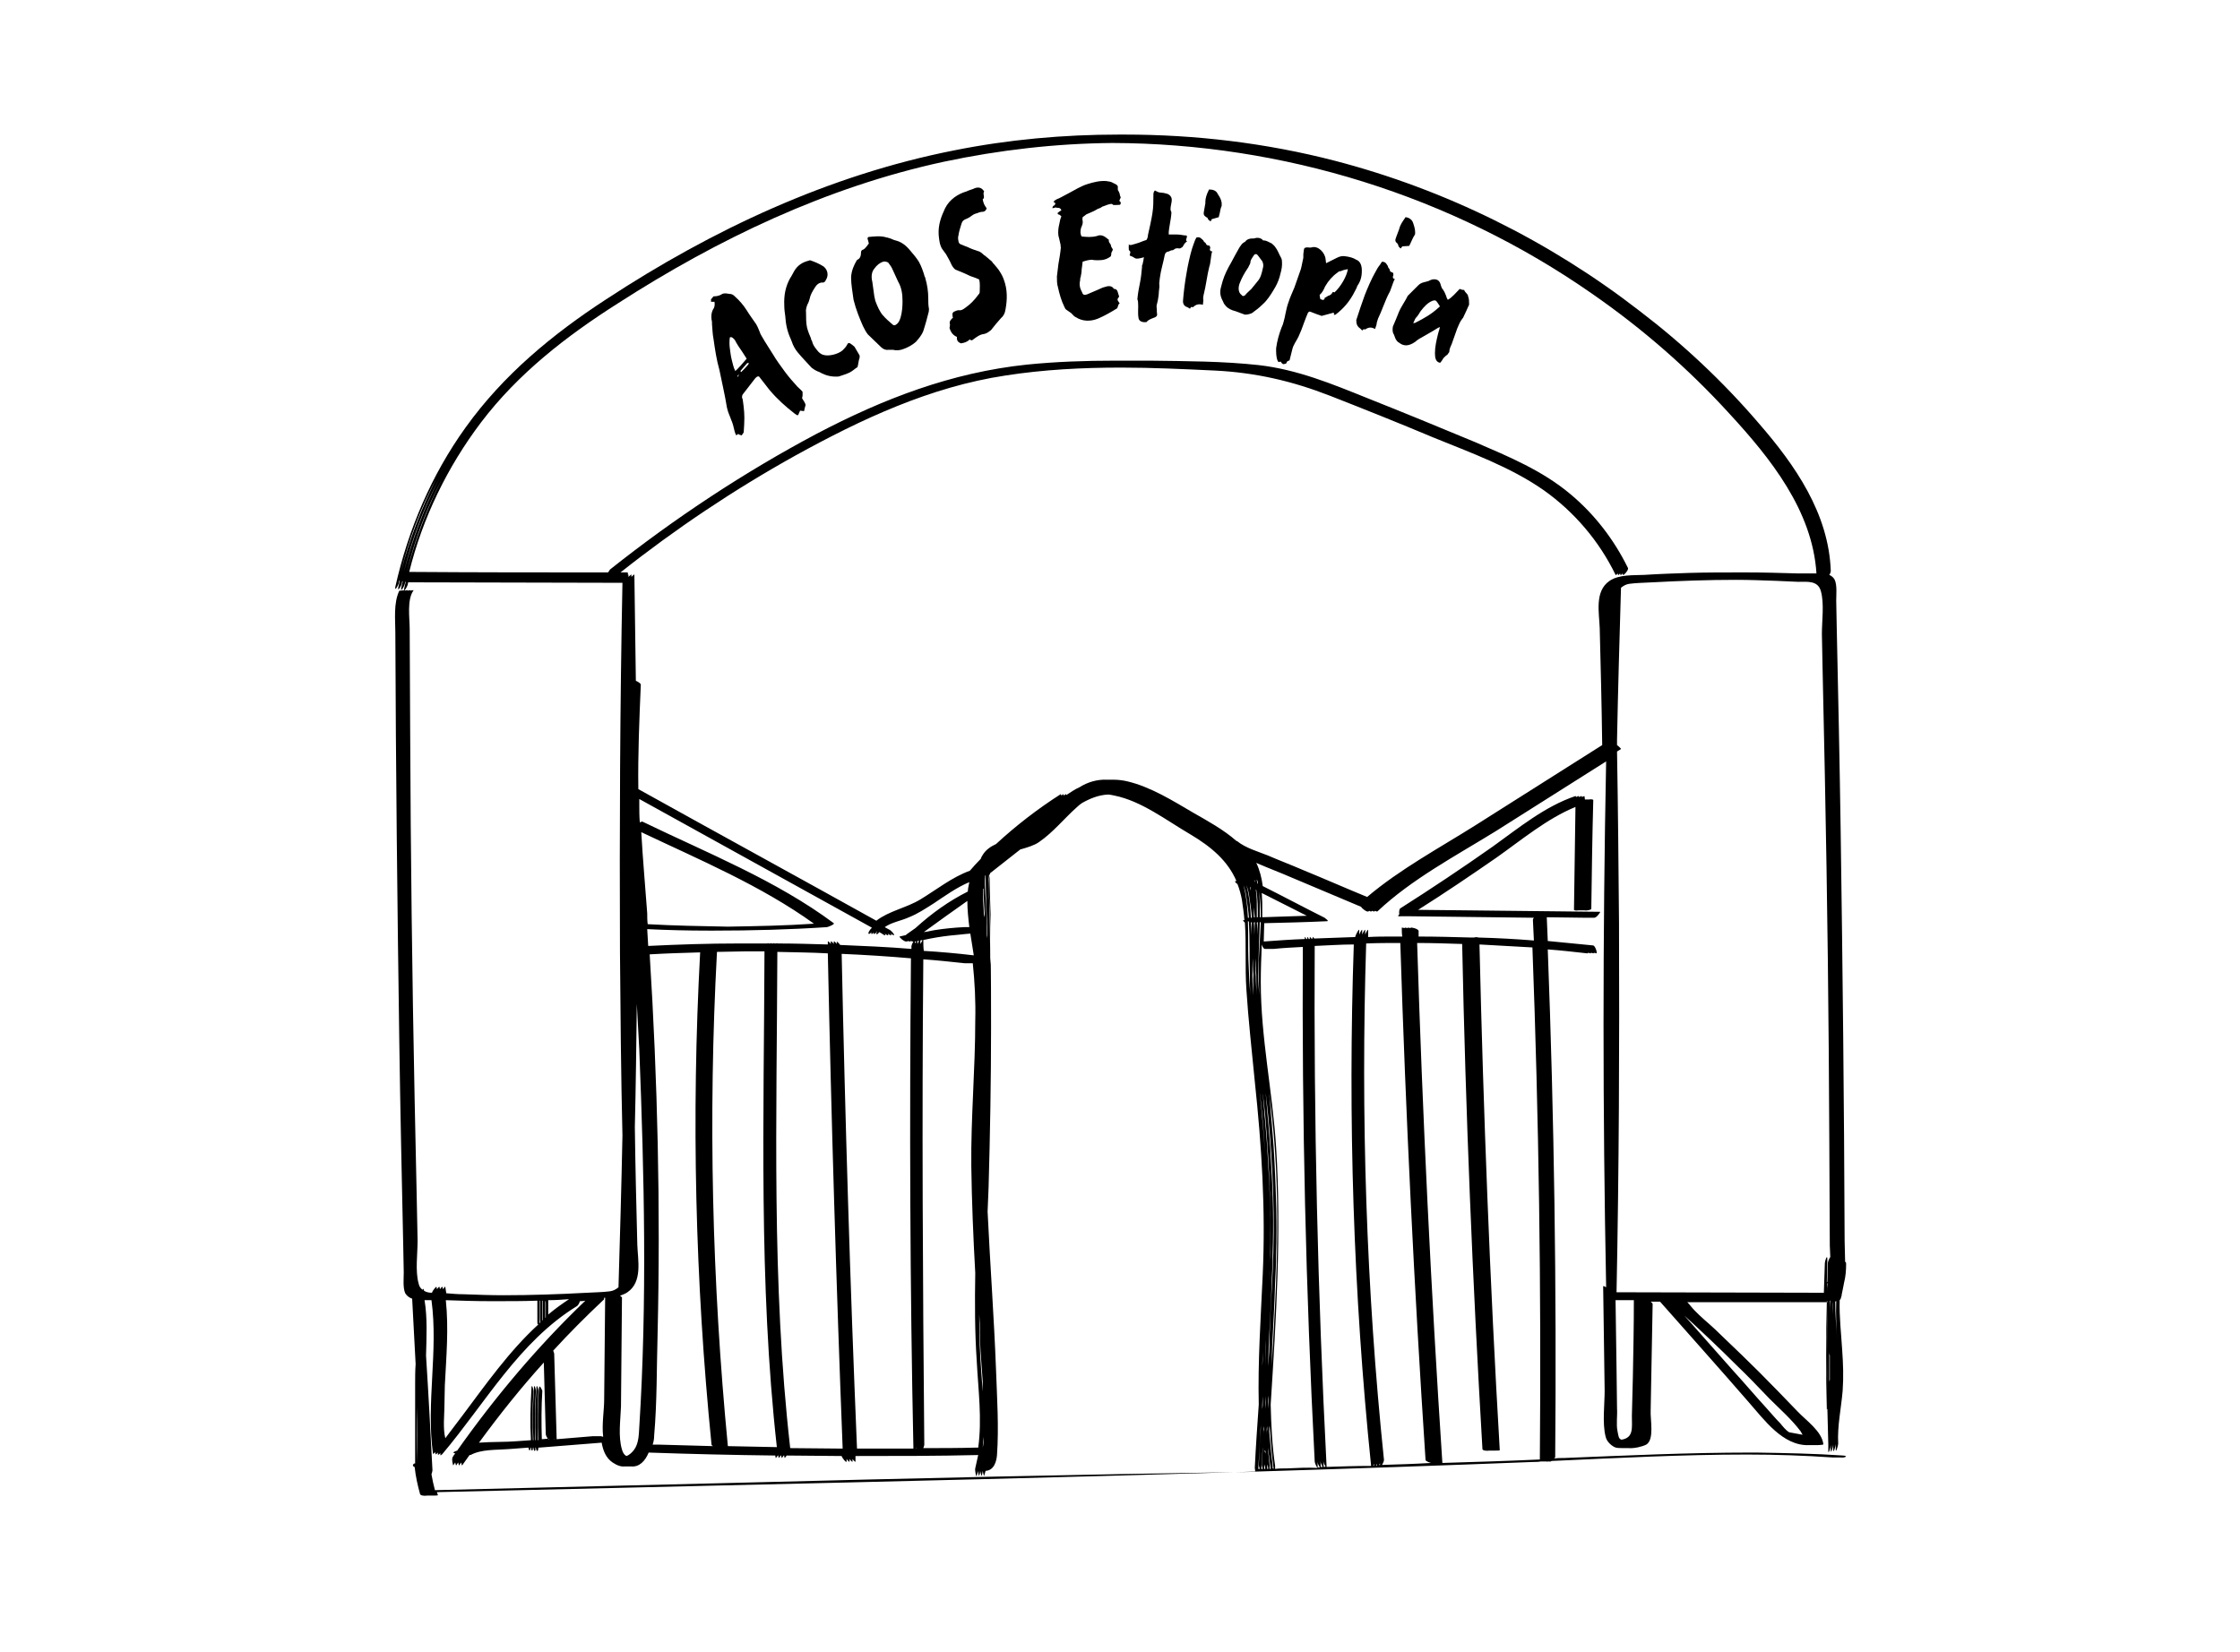 <svg xmlns="http://www.w3.org/2000/svg" xmlns:xlink="http://www.w3.org/1999/xlink" id="Livello_1" x="0px" y="0px" viewBox="0 0 452.7 334" style="enable-background:new 0 0 452.7 334;" xml:space="preserve"><g>	<path d="M372.5,294.2c-5.8-0.4-11.7-0.5-17.5-0.6c-0.2,0-0.4,0-0.6,0c-0.2,0-0.4,0-0.6,0c-12.6,0-25.2,0.6-37.7,1.1  c-0.7,0-1.3,0-2,0.1c0.1-0.1,0.2-0.2,0.2-0.3c0.3-34.2-0.2-68.4-1.5-102.6c2.7,0.2,5.3,0.5,8,0.8c0,0,0.1,0,0.1-0.1  c0.2,0,0.3,0,0.5,0.1c0,0,0.1,0,0.1-0.1c0.2,0,0.3,0,0.5,0.1c0,0,0.1,0,0.1-0.1c0.2,0,0.3,0,0.5,0.1c0.3,0-0.2-1.5-0.6-1.6  c-3.1-0.3-6.2-0.6-9.2-0.9c-0.1-1.6-0.1-3.2-0.2-4.8c2.6,0,5.2,0.1,7.8,0.1c0,0,0,0,0,0c0.2,0,0.4,0,0.6,0c0,0,0,0,0,0  c0.2,0,0.4,0,0.6,0c0,0,0,0,0,0c0.2,0,0.4,0,0.6,0c0.5,0,1.3-1.2,1.2-1.2c-12.3-0.1-24.5-0.3-36.8-0.4c5.4-3.4,10.7-7,15.9-10.6  c5.1-3.6,10.1-7.8,15.9-10.2c-0.1,6.9-0.2,13.9-0.3,20.8c0,0.1,0.5,0.2,0.9,0.1c0.2,0,0.4,0,0.6,0c0.2,0,0.4,0,0.6,0  c0.5,0.1,1.4-0.1,1.4-0.3c0.1-7.3,0.2-14.7,0.4-22c0-0.1-0.5-0.2-0.9-0.1c-0.2,0-0.4,0-0.6,0c-0.1,0-0.1,0-0.2,0  c0-0.4-0.1-0.7-0.1-0.7c-0.2,0.1-0.3,0.1-0.5,0.2c0-0.1,0-0.2-0.1-0.2c-0.2,0.1-0.3,0.1-0.5,0.2c0-0.1,0-0.2-0.1-0.2  c-0.2,0.1-0.3,0.1-0.5,0.2c0-0.1,0-0.2-0.1-0.2c-6.2,2.1-11.4,6.4-16.7,10.2c-6.1,4.3-12.4,8.5-18.7,12.5c-0.2,0.1-0.3,0.8-0.2,1.2  c-0.2,0.2-0.3,0.4-0.2,0.4c0.1,0,0.2,0,0.3,0c0,0,0,0.1,0.1,0c0,0,0,0,0.1,0c0.2,0,0.3,0,0.5,0c0,0,0,0,0.1,0c0,0,0,0,0.1,0  c0.2,0,0.3,0,0.5,0c0,0,0,0,0.1,0c0,0,0,0,0,0c0.2,0,0.3,0,0.5,0c0,0,0,0,0.1,0c0,0,0,0,0,0c8.3,0.1,16.6,0.2,25,0.3  c-0.1,0.1-0.2,0.3-0.2,0.4c0.1,1.4,0.1,2.8,0.2,4.2c-3.7-0.3-7.4-0.5-11.2-0.6c-0.3-0.1-0.6-0.1-0.9,0c-0.2,0-0.3,0-0.5,0  c-3.6-0.1-7.1-0.2-10.7-0.2c0-0.4,0-0.7,0-1.1c0-0.5-1.6-0.8-1.6-0.7c0,0,0,0,0,0.1c-0.3-0.1-0.6-0.1-0.6-0.1c0,0,0,0,0,0.1  c-0.3-0.1-0.6-0.1-0.6-0.1c0,0,0,0,0,0.1c-0.3-0.1-0.6-0.1-0.6-0.1c0,0.6,0,1.2,0.1,1.8c-0.3,0-0.6,0-0.9,0c-0.2,0-0.4,0-0.6,0  c-0.2,0-0.4,0-0.6,0c-1.6,0-3.2,0-4.8,0.1c0-0.5,0-0.9,0-1.4c0-0.3-0.4,0.4-0.6,0.9c0-0.3,0-0.6,0-0.9c0-0.3-0.4,0.4-0.6,0.9  c0-0.3,0-0.6,0-0.9c0-0.3-0.4,0.4-0.6,0.9c0-0.3,0-0.6,0-0.9c0-0.4-0.7,0.9-0.8,1.3c0,0,0,0.1,0,0.1c-2.8,0.1-5.5,0.2-8.3,0.3  c-0.2-0.3-0.3-0.5-0.3-0.1c0,0,0,0.1,0,0.1c-0.1,0-0.2,0-0.3,0c-0.2-0.3-0.3-0.5-0.3-0.1c0,0.1,0,0.1,0,0.2c-0.1,0-0.2,0-0.2,0  c-0.2-0.4-0.3-0.6-0.3-0.2c0,0.1,0,0.1,0,0.2c-0.1,0-0.2,0-0.2,0c-0.2-0.4-0.3-0.6-0.3-0.2c0,0.1,0,0.1,0,0.2  c-2.8,0.1-5.5,0.3-8.3,0.5c0-1.2,0.1-2.5,0.1-3.7c4.2-0.1,8.5-0.2,12.7-0.4c0.5,0-0.4-0.6-0.5-0.7c-4.2-2.1-8.3-4.3-12.5-6.4  c-0.2-1.6-0.6-3.2-1.3-4.7c0,0,0.1,0,0.2,0.1c2.3,1,4.7,1.9,7,2.9l14,5.9c0,0.2,1.2,1.2,1.5,0.9c0,0,0,0,0.1-0.1  c0.2,0.1,0.4,0.2,0.5,0.1c0,0,0,0,0.1-0.1c0.2,0.1,0.4,0.2,0.5,0.1c0,0,0,0,0.1-0.1c0.2,0.1,0.4,0.2,0.5,0.1  c6.9-6.5,15.8-11.2,23.9-16.2c7.4-4.7,14.9-9.4,22.3-14.1c-0.7,35.4-0.7,70.7,0,106.1c0,0,0,0,0,0c0,0.1,0,0.1,0,0.2  c-0.3-0.2-0.6-0.3-0.6-0.2c0.1,7,0.2,14.1,0.3,21.1c0,2.8-0.5,6.6,0.2,9.3c0.2,0.9,1,1.7,1.8,2.1c0.4,0.2,1,0.2,1.6,0.2  c0.2,0,0.4,0,0.6,0c0.2,0,0.4,0,0.6,0c1.2,0.1,2.8-0.3,3.6-0.7c1.7-1,0.8-5.1,0.9-6.9c0.1-7.2,0.3-14.4,0.4-21.5  c0-0.2-0.2-0.3-0.4-0.5c0.6,0,1.3,0,1.9,0c6,6.8,12,13.5,17.9,20.3c3.1,3.5,6.9,8.9,12.2,8.7c0.2,0,0.4,0,0.6,0c0.2,0,0.4,0,0.6,0  c0.5,0,1,0,1.6-0.1c0.1,0,0.1-0.1,0.1-0.1c-0.3-2.6-3.5-4.8-5.2-6.6c-2.6-2.7-5.2-5.4-7.8-8c-2.3-2.3-4.6-4.5-6.9-6.7  c-1.3-1.3-2.7-2.6-4.1-3.8c-0.7-0.6-1.4-1.3-2-1.9c-0.5-0.5-1-1.2-1.5-1.7l28.3,0c-0.2,9.6-0.1,19.2,0.2,28.8c0,0.4,0,0.8,0,1.3  c0,0.8,0.5-0.8,0.5-1.2c0-0.5,0-1,0-1.5c0,0.4,0,0.9,0,1.3c0,0.4,0,0.8,0,1.3c0,0.8,0.5-0.8,0.5-1.2c0-0.5,0-1,0-1.5  c0,0.4,0,0.9,0,1.3c0,0.4,0,0.8,0,1.3c0,0.8,0.5-0.8,0.5-1.2c0-0.5,0-1,0-1.5c0,0.4,0,0.9,0,1.3c0,0.4,0,0.8,0,1.3  c0,0.8,0.5-0.8,0.5-1.2c-0.2-3.6,0.6-7.1,0.9-10.7c0.2-2.8,0.1-5.5-0.1-8.3c-0.2-3.3-0.6-6.6-0.5-10c0.1-0.1,0.3-0.4,0.3-0.7  c0.1-0.1,0.1-0.2,0.1-0.4c0.2-0.8,0.3-1.6,0.5-2.5c0.3-1.2,0.4-2.4,0.4-3.7c0-0.4-0.1-0.5-0.2-0.4c0-1.5-0.1-3-0.1-4.3  c-0.1-27.6-0.4-55.2-0.8-82.8c-0.2-13.8-0.5-27.6-0.8-41.4c0-1.7-0.1-3.5-0.1-5.2c0-1.2,0.2-3.1-0.3-4.2c-0.2-0.4-0.6-0.8-1.1-1  c0.2-0.3,0.3-0.6,0.3-0.8c-0.4-11.6-7.2-21.4-14.6-29.9c-7.2-8.4-15.3-16-24.1-22.7c-18.2-14.1-39.2-24.5-61.5-30.3  c-13.9-3.6-28.2-5.3-42.5-5.3c-0.2,0-0.4,0-0.6,0c-0.2,0-0.4,0-0.6,0c-11.2,0-22.3,1-33.3,3.2c-25.3,5-48.8,16-70.3,30.1  c-10.9,7.1-20.8,15.3-28.4,25.9c-6.9,9.6-11.6,20.6-14.2,32.2c-0.2,1.1,0.6-0.3,0.7-0.7c0-0.2,0.1-0.4,0.1-0.6c0,0,0,0.1,0.1,0.1  c-0.1,0.4-0.2,0.8-0.3,1.3c-0.2,1.1,0.6-0.3,0.7-0.7c0-0.2,0.1-0.4,0.1-0.5l0.1,0c-0.1,0.4-0.2,0.8-0.3,1.3  c-0.2,1.1,0.6-0.3,0.7-0.7c0-0.2,0.1-0.4,0.1-0.5l0.1,0c-0.1,0.4-0.2,0.8-0.3,1.3c-0.2,1.1,0.6-0.3,0.7-0.7c0-0.2,0.1-0.4,0.1-0.5  l42.6,0.1c0,0,0,0,0,0l0.6,0c0,0,0,0,0,0l0.1,0c-0.5,24.9-0.6,49.8-0.5,74.7c0.1,12.3,0.2,24.7,0.5,37c-0.2,10.2-0.5,20.5-0.8,30.7  c-0.5,0.4-1,0.7-1.7,0.8c-1.5,0.2-3.1,0.2-4.7,0.3c-5.6,0.3-11.2,0.5-16.8,0.5c-2.7,0-5.4-0.1-8.1-0.2c-1.2,0-2.3-0.1-3.5-0.2  c-0.1-0.4-0.1-0.8-0.2-1.3c0-0.1-0.3,0.2-0.5,0.5c0-0.2,0-0.3-0.1-0.5c0-0.1-0.3,0.2-0.5,0.5c0-0.2,0-0.3-0.1-0.5  c0-0.1-0.3,0.2-0.5,0.5c0-0.2,0-0.3-0.1-0.5c0-0.1-0.7,0.6-0.9,1.2c-0.6,0-1.1-0.1-1.6-0.4c0-0.1,0-0.2-0.1-0.3  c0-0.2-0.1-0.1-0.2,0.1c-0.4-0.3-0.7-0.7-0.8-1.3c-0.7-2.5-0.2-6-0.2-8.6c-0.1-3.3-0.1-6.6-0.2-9.9c-0.1-6.2-0.3-12.4-0.4-18.7  c-0.5-24.7-0.8-49.4-0.9-74.1c0-7-0.1-14-0.1-21c0-2.2-0.6-5.9,0.8-7.8c-0.2,0-0.4,0-0.6,0.1c0,0,0,0,0-0.1c-0.2,0-0.4,0-0.6,0.1  c0,0,0,0,0-0.1c-0.2,0-0.4,0-0.6,0.1c0,0,0,0,0-0.1c-0.4,0-0.7,0.1-1.1,0.1c-1.2,2.5-0.8,5.9-0.8,8.4c0.1,27.6,0.4,55.2,0.8,82.8  c0.2,13.8,0.5,27.6,0.8,41.4c0,1.7,0.1,3.5,0.1,5.2c0,1.2-0.2,3.1,0.3,4.2c0.3,0.5,0.8,0.9,1.4,1.1c0.2,4.4,0.5,8.8,0.7,13.2  c-0.1,1.4-0.1,2.8-0.1,4.2c0,5.3,0,10.6,0,15.9c-0.1,0-0.2,0-0.3,0.1c-0.2,0.2-0.2,0.4,0,0.5c0,0.1,0.1,0.1,0.2,0.1  c0.2,1.9,0.6,3.7,1.1,5.5c0.1,0.3,0.9,0.4,1.4,0.3c0.2,0,0.4,0,0.6,0c0.2,0,0.4,0,0.6,0c0.5,0,1,0,1-0.1c-0.1-0.2-0.1-0.4-0.2-0.6  c0,0,0,0,0.1,0c73.8-1.8,147.7-3.2,221.5-6.1c0.5,0,1,0,1.5-0.1c0,0,0.1,0,0.1,0c0.2,0,0.3,0,0.5,0c0,0,0.1,0,0.2,0  c0.1,0,0.2,0,0.4,0c0,0,0,0,0,0c0,0.1,0.1,0,0.3,0c0.1,0,0.2,0,0.3,0c0,0,0,0,0,0c0,0.1,0.2,0,0.4-0.1c13.2-0.6,26.3-1.3,39.5-1.3  c5.8,0,11.6,0.2,17.4,0.6c0.1,0,0.2,0,0.3,0c0.1,0,0.2,0,0.2,0c0.1,0,0.2,0,0.3,0c0.1,0,0.2,0,0.2,0c0.1,0,0.2,0,0.4,0  c0.1,0,0.2,0,0.2,0C372.7,294.7,373.7,294.3,372.5,294.2z M350.9,275.9c2.3,2.2,4.5,4.5,6.7,6.8c2.1,2.1,4.5,4.2,6.3,6.6  c0.1,0.2,0.3,0.5,0.4,0.7l-2.7-0.5c-0.7-0.4-1.3-1.2-1.8-1.8c-1-1-1.9-2.1-2.9-3.2c-2.2-2.4-4.3-4.9-6.5-7.3l-10-11.3  C344,269.2,347.5,272.5,350.9,275.9z M370.9,263c0,0.1,0.1,0.1,0.1,0h0.1c-0.1,2.7,0,5.3,0.2,8C371.1,268.3,370.9,265.6,370.9,263  L370.9,263z M370.4,263C370.4,263,370.4,263,370.4,263c0,0.9,0,1.8,0,2.7C370.4,264.7,370.3,263.9,370.4,263L370.4,263z   M84.3,295.7C84.3,295.7,84.3,295.7,84.3,295.7c0-3.9,0-7.8,0-11.6c0,0,0,0.1,0,0.1C84.4,288,84.4,291.8,84.3,295.7z M84.9,295.7  C84.9,295.7,84.9,295.7,84.9,295.7c0-0.4,0-0.9,0-1.3c0,0,0,0.1,0,0.1C84.9,294.9,84.9,295.3,84.9,295.7z M264.1,185.1  c-3,0.1-6,0.2-9,0.3c0-1,0-2,0-3c0-0.6-0.1-1.3-0.1-1.9L264.1,185.1z M254.5,180.2c0.2,1.7,0.3,3.4,0.3,5.2c-0.1,0-0.1,0-0.2,0  c0-1,0-2,0-3c0-0.7-0.1-1.5-0.1-2.2L254.5,180.2z M254.6,186.4c0.1,0,0.1,0,0.2,0c-0.1,2.6-0.3,5.2-0.4,7.7c0,2.4,0,4.7,0.1,7.1  c-0.1-1.3-0.2-2.5-0.2-3.8C254.3,193.7,254.5,190.1,254.6,186.4z M254.1,178c0.1,0.2,0.1,0.4,0.1,0.6c0,0,0,0-0.1,0  c0-0.3-0.1-0.5-0.1-0.8C254.1,177.9,254.1,177.9,254.1,178z M253.9,179.9c0.3,1.8,0.3,3.7,0.3,5.5c-0.1,0-0.1,0-0.2,0  c0-1,0-2,0-3.1c0-0.8-0.1-1.7-0.2-2.5L253.9,179.9z M254.2,186.4c0,0.9-0.1,1.7-0.1,2.6c0-0.9,0-1.7-0.1-2.5  C254.1,186.4,254.1,186.4,254.2,186.4z M253.8,193.7c0,1.1,0,2.2,0.1,3.3c0,1.4,0,2.8,0.1,4.2c-0.1-1.3-0.2-2.5-0.2-3.8  C253.7,196.2,253.7,194.9,253.8,193.7z M253.6,178.3C253.6,178.3,253.6,178.3,253.6,178.3c-0.1-0.2-0.1-0.3-0.1-0.5  c0,0.1,0,0.1,0.1,0.2C253.6,178.1,253.6,178.2,253.6,178.3z M253.6,186.4c0,0.9-0.1,1.7-0.1,2.6c0-0.9,0-1.7-0.1-2.5  C253.5,186.4,253.5,186.4,253.6,186.4z M253.4,185.4c0-0.7,0-1.3,0-2c0.1,0.7,0.1,1.3,0.2,2C253.5,185.4,253.4,185.4,253.4,185.4z   M330,278.3c-0.1,2.6-0.1,5.3-0.2,7.9c0,2.4,0.4,4.4-2.1,4.8c-0.6-0.2-0.6-0.7-0.8-1.7c-0.3-1.4,0-3.2-0.1-4.6l-0.1-8  c-0.1-4.6-0.1-9.2-0.2-13.9c1.2,0,2.5,0,3.7,0C330.2,268,330.1,273.2,330,278.3z M369.2,285c-0.2-7.3-0.2-14.7,0-22h0  c0,0,0,0,0.1,0c-0.1,7.3-0.1,14.5,0,21.8C369.2,284.8,369.2,284.9,369.2,285z M369.3,261.2C369.3,261.2,369.2,261.2,369.3,261.2  c0-0.6,0-1.2,0-1.8c0,0,0,0,0.1,0C369.3,260.1,369.3,260.6,369.3,261.2z M369.7,279.5c0-2.1,0-4.2,0-6.3c0,0.3,0,0.5,0.1,0.8  c0,1.6,0,3.2,0,4.9C369.7,279.1,369.7,279.3,369.7,279.5z M369.8,265.6c0-0.9,0-1.8,0-2.7h0c0,0,0,0,0.1,0  C369.8,263.9,369.8,264.7,369.8,265.6z M369,116.1C369,116.1,369,116.2,369,116.1C369,116.2,369,116.2,369,116.1  C369,116.2,369,116.1,369,116.1z M368,119.5c0.7,2.5,0.2,6,0.2,8.6c0.1,3.3,0.1,6.6,0.2,9.9c0.1,6.2,0.3,12.4,0.4,18.7  c0.5,24.7,0.8,49.4,0.9,74.1c0,7,0.1,14,0.1,21c0,0.7,0.1,1.5,0.1,2.3c-0.1,0-0.5,0.9-0.5,1.2c0,1.2-0.1,2.5-0.1,3.7  c0,0.1,0,0.1-0.1,0.2c0-1.6,0.1-3.1,0.1-4.7c0-1.1-0.5,0.4-0.5,0.8c-0.1,2-0.1,4-0.2,6c-13.7,0-27.5-0.1-41.2-0.1c0,0,0,0,0,0  c-0.2,0-0.4,0-0.6,0c0,0,0,0,0,0c0,0,0,0-0.1,0c0.5-24.9,0.6-49.8,0.5-74.7c-0.1-11.5-0.2-23.1-0.4-34.6c0.3-0.2,0.5-0.3,0.8-0.5  c0.1,0-0.4-0.5-0.8-0.8c0-0.4,0-0.7,0-1.1c0.2-10.2,0.5-20.5,0.8-30.7c0.5-0.4,1-0.7,1.7-0.8c1.5-0.2,3.1-0.2,4.7-0.3  c5.6-0.3,11.2-0.5,16.8-0.5c2.7,0,5.4,0.1,8.1,0.2c1.5,0.1,3,0.1,4.5,0.2C365.3,117.6,367.4,117.3,368,119.5z M81,115.7  C81,115.7,81,115.7,81,115.7c1.6-6.6,4-13,7.2-19C85.2,102.7,82.7,109.1,81,115.7z M81.6,115.7C81.6,115.7,81.6,115.7,81.6,115.7  c1.6-6.6,4-13,7.2-19C85.7,102.7,83.3,109.1,81.6,115.7z M82.2,115.7C82.2,115.7,82.2,115.7,82.2,115.7c1.6-6.6,4-13,7.2-19  C86.3,102.7,83.9,109.1,82.2,115.7z M123.3,115.1c-0.1,0.1-0.2,0.3-0.4,0.6c-13.4,0-26.8,0-40.2-0.1c2.7-10.9,7.7-21.2,14.5-30.2  c7.5-9.9,17.3-17.5,27.7-24.1c20.2-13,42.2-23.5,65.8-28.6c11.3-2.4,22.7-3.7,34.1-3.8c34.4,0.1,68.5,10.6,97,30.5  c10.1,7,19.4,15.1,27.7,24.2c8.3,9,16.8,19.6,17.6,32.3c-0.4,0-0.8,0-1.2,0c-0.2,0-0.4,0-0.6,0c-0.2,0-0.4,0-0.6,0  c-0.5,0-1,0-1.5,0c-3.4-0.1-6.9-0.2-10.3-0.2c-0.2,0-0.4,0-0.6,0c-0.2,0-0.4,0-0.6,0c-3.4,0-6.9,0-10.3,0.1c-3,0.1-6,0.2-9.1,0.4  c-2.2,0.1-5.1-0.1-7,1.2c-3.1,2.1-2.1,6.5-2,9.6c0.2,7.9,0.4,15.7,0.5,23.6c-8.5,5.4-17.1,10.8-25.6,16.2  c-7.3,4.6-15.3,8.9-21.9,14.5c-4.4-1.8-8.7-3.7-13.1-5.5c-2.3-1-4.7-1.9-7-2.9c-2-0.8-4.5-1.5-6.2-2.9c0,0-0.1,0-0.1,0  c-2.6-2.3-5.9-4.1-8.7-5.7c-4.1-2.4-8.7-5.3-13.5-6.4c-0.9-0.2-1.8-0.3-2.7-0.3c-0.2,0-0.4,0-0.6,0c-0.2,0-0.4,0-0.6,0  c-2.1-0.1-4,0.5-5.6,1.5c-0.9,0.4-1.8,1-2.7,1.6c0-0.1-0.1-0.2-0.1-0.2c-0.1,0.1-0.3,0.2-0.4,0.3c-0.1-0.2-0.1-0.3-0.1-0.3  c-0.1,0.1-0.3,0.2-0.4,0.3c-0.1-0.2-0.1-0.3-0.1-0.3c-4.7,3-9.1,6.4-13.1,10.1c-1.1,0.5-2.1,1.2-2.7,2.2c-0.2,0.3-0.3,0.5-0.4,0.8  c-0.8,0.8-1.5,1.6-2.2,2.4c-3.6,1.3-6.7,3.8-10,5.8c-2.8,1.7-6.3,2.3-8.9,4.3c-16-8.9-32.1-17.7-48.1-26.6  c-0.1-7,0.2-14.1,0.5-21.1c0-0.3-0.6-0.6-1-0.8c-0.1-7.2-0.2-14.4-0.3-21.5c0,0-0.3,0.2-0.6,0.5c0-0.2,0-0.4,0-0.5  c0,0-0.3,0.2-0.6,0.5c0-0.2,0-0.4,0-0.5c0,0,0,0-0.1,0.1c0,0,0,0,0,0c0-0.3,0-0.5-0.1-0.5c-0.5,0-0.9,0-1.4,0  c11.1-8.8,22.9-16.7,35.3-23.6c13.4-7.4,27.3-13.9,42.5-16.2c7.7-1.2,15.5-1.6,23.4-1.6c6.3,0,12.6,0.3,18.9,0.6  c8.2,0.4,15.6,2.1,23.3,5.1c6.9,2.7,13.9,5.5,20.8,8.4c7.6,3.1,15.7,6,22.4,10.7c6.2,4.4,11.2,10.3,14.5,17.1c0,0.1,0.2,0,0.4-0.3  c0,0.1,0.1,0.2,0.1,0.3c0,0.1,0.2,0,0.4-0.3c0,0.1,0.1,0.2,0.1,0.3c0,0.1,0.2,0,0.4-0.3c0,0.1,0.1,0.2,0.1,0.3c0.1,0.2,1.2-1,1-1.4  c-2.8-5.7-6.7-10.8-11.6-14.9c-5.7-4.8-12.5-7.6-19.2-10.5c-7.2-3-14.5-6-21.8-8.9c-7.2-2.9-14.2-5.8-22-6.7  c-7.3-0.8-14.7-0.8-22-0.9c-2,0-4,0-5.9,0c-0.2,0-0.4,0-0.6,0c-0.2,0-0.4,0-0.6,0c-5.9,0-11.9,0.2-17.8,0.8  c-15.2,1.6-29,6.9-42.5,14C150.5,95.4,136.4,104.7,123.3,115.1z M253.2,179.5L253.2,179.5c0.1,0.2,0.1,0.3,0.1,0.5  C253.3,179.9,253.3,179.7,253.2,179.5z M253.3,201.2c-0.1-1.3-0.2-2.5-0.2-3.8c0-1.2,0-2.4,0.1-3.7c0,1.1,0,2.2,0.1,3.3  C253.2,198.4,253.3,199.8,253.3,201.2z M252.4,186.3c0.2,3.5,0.1,7.1,0.2,10.7c0,1.4,0,2.8,0.1,4.2c-0.2-2.4-0.3-4.8-0.4-7.2  c-0.1-2.6,0-5.2-0.1-7.8C252.3,186.2,252.4,186.3,252.4,186.3z M252.2,185.5c-0.1-2.1-0.3-4.2-0.8-6.2c0-0.1-0.1-0.3-0.1-0.4  c0.3,0.8,0.5,1.6,0.6,2.5c0.2,1.4,0.4,2.7,0.5,4.1L252.2,185.5z M252,179.3c0-0.1-0.1-0.3-0.1-0.4l0,0c0.3,0.8,0.5,1.6,0.6,2.5  c0.2,1.4,0.4,2.7,0.5,4.1l-0.2,0C252.7,183.4,252.5,181.3,252,179.3z M252.6,179.2L252.6,179.2c0,0.1,0.1,0.1,0.1,0.2  c0,0.2,0.1,0.4,0.1,0.6C252.7,179.8,252.6,179.5,252.6,179.2C252.6,179.2,252.6,179.2,252.6,179.2z M252.9,177.8c0,0,0,0.1,0,0.1  c0,0,0,0,0,0C252.9,177.9,252.9,177.9,252.9,177.8z M253,186.4c0,0.9-0.1,1.7-0.1,2.6c0-0.9,0-1.7-0.1-2.5  C252.9,186.4,252.9,186.4,253,186.4z M200.2,195c0-0.4-0.1-0.9-0.1-1.3c0-0.7,0-1.4,0-2.1c0-2.5-0.1-5-0.1-7.5c0-2-0.4-4.9-0.1-7.3  c0,0,0.1,0,0.1,0c0,2.7,0.1,5.4,0.2,8C200.1,188.2,200.2,191.6,200.2,195z M199.5,189.7c0-0.3-0.1-0.5-0.1-0.8c0-1.6,0-3.2-0.1-4.9  c0-1.9-0.4-4.7-0.2-7l0.1-0.1c0,2.6,0.1,5.2,0.2,7.8C199.5,186.5,199.5,188.1,199.5,189.7z M186.6,193.9c2.8,0.2,5.6,0.5,8.4,0.8  c0,0,0.1,0,0.1,0c0.1,0,0.3,0,0.4,0c0.1,0,0.1,0,0.1,0c0.1,0,0.3,0,0.4,0c0,0,0.1,0,0.1,0c0.1,0,0.3,0,0.4,0c0,0,0.1,0,0.1,0  c0.4,3.8,0.6,7.7,0.5,11.6c0,9.8-0.9,19.6-0.8,29.4c0.1,7.2,0.4,14.4,0.8,21.6c-0.1,5.9-0.1,11.9,0.3,17.8  c0.3,5.8,1.1,11.7,0.3,17.5c-0.2,0-0.3,0-0.5,0c0,0,0,0,0,0c-3.5,0.1-7.1,0.1-10.6,0.1c0.1-0.3,0.2-0.5,0.2-0.7  C186.5,259.3,186.3,226.6,186.6,193.9z M186,190.8c0-0.2,0-0.5,0-0.7c0.1,0,0.3-0.1,0.4-0.1C186.4,190.2,186.2,190.5,186,190.8z   M186.3,292.7C186.3,292.7,186.3,292.7,186.3,292.7c0,0,0-0.1,0-0.1C186.3,292.6,186.3,292.7,186.3,292.7z M185.4,190.8  c0-0.2,0-0.4,0-0.6c0.1,0,0.2,0,0.3-0.1C185.7,190.3,185.5,190.6,185.4,190.8z M185.7,292.7C185.7,292.7,185.7,292.7,185.7,292.7  c0,0,0-0.1,0-0.1C185.7,292.6,185.7,292.7,185.7,292.7z M185,187.6c-0.6,0.4-1.1,0.8-1.7,1.2c-0.1,0-0.1,0.1-0.2,0.2  c-0.4,0.1-0.9,0.2-1.3,0.3c-0.2,0,0.9,1.1,1.4,1c0.1,0,0.2,0,0.3-0.1c0.1,0,0.2,0.1,0.3,0.1c0.1,0,0.2,0,0.3-0.1  c0.1,0,0.2,0.1,0.3,0.1c0.1,0,0.1,0,0.2,0c-0.2,0.3-0.4,0.8-0.4,1c0,0.2,0,0.4,0,0.5c-4.8-0.4-9.6-0.6-14.4-0.8  c-0.3-0.4-0.7-0.8-0.7-0.6c0,0.1,0,0.3,0,0.4c-0.3-0.4-0.6-0.7-0.6-0.4c0,0.1,0,0.3,0,0.4c-0.3-0.4-0.6-0.7-0.6-0.4  c0,0.1,0,0.3,0,0.4c-0.3-0.4-0.6-0.7-0.6-0.4c0,0.2,0,0.3,0,0.5c-3.4-0.1-6.8-0.2-10.2-0.2v0c0-0.1-0.1-0.1-0.2,0  c-0.1,0-0.3,0-0.4,0c0-0.1-0.1-0.1-0.2,0c-0.1,0-0.3,0-0.4,0c0-0.1-0.1-0.1-0.2,0c-0.1,0-0.3,0-0.4,0c0-0.1-0.1-0.1-0.2,0  c-1.6,0-3.1,0-4.7,0c-0.2,0-0.4,0-0.6,0c-0.2,0-0.4,0-0.6,0c-6.1,0-12.1,0.2-18.2,0.5c-0.1-1.1-0.1-2.3-0.2-3.4  c4.1,0.2,8.2,0.3,12.3,0.3c0.2,0,0.4,0,0.6,0c0.2,0,0.4,0,0.6,0c7.6,0,15.2-0.2,22.8-0.7c0.2,0,1.7-0.6,1.4-0.8  c-11.7-8.7-25.6-14.2-38.6-20.5c-0.1-0.1-0.3,0-0.5,0.1c0,0-0.1,0-0.1,0c-0.1-1.2-0.1-2.4-0.1-3.5c0-0.4,0-0.8,0-1.2  c15.7,8.7,31.3,17.3,47,26c-0.1,0.2-0.3,0.3-0.4,0.5c-0.6,0.8-0.2,1.1,0.4,0.3c0-0.1,0.1-0.1,0.1-0.2c-0.5,0.7-0.1,1,0.4,0.2  c0-0.1,0.1-0.1,0.1-0.2c-0.5,0.7-0.1,1,0.4,0.2c0,0,0.1-0.1,0.1-0.1c0,0,0,0,0,0c-0.4,0.7-0.1,0.9,0.4,0.2c0.3,0.2,0.6,0.3,0.8,0.5  c0.5,0.3,0.5,0.1,0.3-0.2c0.1,0.1,0.2,0.1,0.3,0.2c0.5,0.3,0.5,0.1,0.3-0.2c0.1,0.1,0.2,0.1,0.3,0.2c0.5,0.3,0.5,0.1,0.3-0.2  c0.1,0.1,0.2,0.1,0.3,0.2c1,0.5-0.1-0.7-0.4-0.9l-1.1-0.6c1.4-1,3.4-1.3,4.9-2c1.8-0.7,3.4-1.8,5-2.8c2.4-1.6,4.6-3.2,7.2-4.3  c-0.1,0.6-0.3,1.3-0.3,1.9C191.8,182.1,188.3,184.6,185,187.6z M185.2,292.6c0,0,0,0.1,0,0.1c0,0,0,0-0.1,0  C185.1,292.7,185.1,292.6,185.2,292.6z M184.9,190.8c0-0.2,0-0.3,0-0.5c0,0,0.1,0,0.1,0c0.1,0,0.1,0,0.2,0  C185,190.5,184.9,190.6,184.9,190.8z M131.3,192.9c3.4-0.2,6.8-0.3,10.2-0.4c-1.8,33.2-1,66.5,2.3,99.5c0,0.1,0.1,0.2,0.3,0.3  c-3.6-0.1-7.2-0.2-10.8-0.3c0,0-0.1,0-0.1,0c-0.2,0-0.3,0-0.5,0c0,0-0.1,0-0.1,0c-0.2,0-0.3,0-0.5,0c0,0-0.1,0-0.1,0c0,0,0,0-0.1,0  c0.2-0.6,0.3-1.2,0.3-1.8c0.6-6.9,0.5-13.8,0.7-20.7C133.5,244,132.9,218.4,131.3,192.9z M144.9,192.4c1.8,0,3.6-0.1,5.4-0.1  c1.4,0,2.8,0,4.2,0c-0.1,33.4-1.2,67,2.5,100.2c-3.3-0.1-6.6-0.1-9.9-0.2C143.9,259.1,143.1,225.7,144.9,192.4z M157.1,192.4  c3.4,0.1,6.8,0.1,10.2,0.3c0.7,33.4,1.7,66.7,3,100.1c-3.5,0-7.1-0.1-10.6-0.1C155.9,259.4,157,225.7,157.1,192.4z M170.1,192.8  c4.7,0.2,9.4,0.5,14,0.9c-0.3,33-0.2,66.1,0.5,99.1c-2,0-4.1,0-6.1,0c-1.8,0-3.6,0-5.3,0C171.8,259.4,170.8,226.1,170.1,192.8z   M130.9,186.8c-0.1-0.7-0.1-1.5-0.1-2.2c-0.4-5.5-0.9-11-1.2-16.4c11.8,5.6,24.2,10.8,34.9,18.5c-5.8,0.4-11.6,0.5-17.4,0.6  C141.6,187.2,136.2,187.1,130.9,186.8z M186.6,190c1.8-0.4,3.6-0.7,5.4-0.9c1.4-0.1,2.7-0.3,4.1-0.4c0.1,0.8,0.3,1.7,0.4,2.5  c0.1,0.6,0.2,1.2,0.3,1.9c-3.4-0.4-6.7-0.7-10.1-0.9C186.6,191.4,186.6,190.7,186.6,190C186.6,190,186.6,190,186.6,190z   M187.4,188.3c-0.2,0-0.5,0.1-0.7,0.1c2.9-2.1,5.8-4.2,8.8-6.3c0,1.8,0.2,3.6,0.4,5.3c-0.1,0-0.2,0-0.3,0c-0.1,0-0.1,0-0.2,0  c-0.1,0-0.3,0-0.4,0c-0.1,0-0.1,0-0.2,0c-2,0.1-4,0.3-5.9,0.6C188.4,188.1,187.8,188.2,187.4,188.3  C187.3,188.2,187.3,188.3,187.4,188.3z M198,271.7c-0.1-2.3-0.1-4.6-0.1-6.9c0,0.3,0,0.6,0,0.8c0,0.6,0.1,1.3,0.1,1.9  c0,2.5,0.1,5,0.3,7.5c0.1,1.4,0.2,2.8,0.3,4.2c0,0.4,0,0.9,0,1.3c0,0.3,0,0.6,0,0.8C198.4,278.2,198.1,274.9,198,271.7z   M198.8,290.4c0,0.3,0,0.5,0,0.8c0,0.5-0.1,0.9-0.2,1.4c0,0,0,0,0,0C198.7,291.8,198.7,291.1,198.8,290.4z M198.8,183.9  c0-0.6-0.1-1.2-0.1-1.9c0-0.8,0-1.6,0-2.3c0,0,0-0.1,0.1-0.1c0,1.8,0.1,3.5,0.2,5.3c0,0.2,0,0.3,0,0.5  C198.8,184.8,198.8,184.4,198.8,183.9z M125.3,261.9c0.5-0.2,1.1-0.4,1.5-0.7c3.1-2.1,2.1-6.5,2-9.6c-0.2-7.9-0.4-15.8-0.5-23.8  c0.2-8.3,0.3-16.6,0.4-24.9c0.2,3.1,0.3,6.2,0.5,9.3c1,25.3,1.6,50.9,0,76.2c-0.1,1.6-0.1,3.4-1.1,4.7c-0.4,0.5-0.9,1-1.5,1.2  c-0.4-0.2-0.7-0.6-0.9-1.3c-0.8-2.7-0.3-5.9-0.2-8.7l0.2-22.1C125.6,262.2,125.5,262,125.3,261.9z M122.1,262.3c0.1,0,0.2,0,0.2,0  l-0.2,20.7c0,2-0.5,4.9-0.2,7.4c-0.2,0-0.3-0.1-0.4-0.1c-0.1,0-0.2,0-0.4,0c-0.1,0-0.2,0-0.2,0c-0.1,0-0.2,0-0.4,0  c-0.1,0-0.2,0-0.2,0c-0.1,0-0.2,0-0.4,0c-0.1,0-0.2,0-0.2,0c-2.4,0.2-4.8,0.4-7.2,0.6c-0.2-5.8-0.3-11.5-0.5-17.3  c0-0.1-0.1-0.3-0.2-0.6c3.2-3.5,6.6-6.9,10.1-10.2C122.1,262.7,122.1,262.5,122.1,262.3z M112.1,290.9  C112.1,290.9,112.1,290.9,112.1,290.9c-0.1,0-0.1-0.1-0.1-0.1C112.1,290.8,112.1,290.9,112.1,290.9z M110.8,262.8  c1.4,0,2.8-0.1,4.2-0.2c-1.5,1-2.9,2-4.2,3.1V262.8z M110.2,262.9C110.3,262.9,110.3,262.9,110.2,262.9c0.1,0.2,0.1,0.4,0.1,0.5  v2.9c0,0-0.1,0-0.1,0.1V262.9z M109.6,266.4v-3.5c0,0,0.1,0,0.1,0c0,0.2,0,0.4,0,0.5v3.4c0,0-0.1,0.1-0.1,0.1  C109.6,266.6,109.6,266.5,109.6,266.4z M109.1,266.4v-3.5c0,0,0.1,0,0.1,0c0,0.2,0,0.4,0,0.5v3.9c0,0,0,0,0,0  c-0.1,0.1-0.2,0.1-0.2,0.2C109.1,267.2,109.1,266.6,109.1,266.4z M89.8,284.9c0-1.6,0.1-3.3,0.1-4.9c0.3-5.8,0.8-11.5,0.2-17.2  c3,0.1,6,0.2,9,0.2c0.2,0,0.4,0,0.6,0c0.2,0,0.4,0,0.6,0c2.8,0,5.5,0,8.3-0.1c0,0.2,0,0.4,0,0.5v3.9c0,0.2,0,0.4,0.2,0.4  c-5.9,5.4-10.6,12.1-15.4,18.5c-0.8,1.1-1.7,2.2-2.5,3.3c-0.3,0.4-0.6,0.8-0.9,1.2C89.5,288.9,89.8,285.8,89.8,284.9z M149.4,299.7  c-20.5,0.5-41,1-61.5,1.5c-0.3-1.1-0.5-2.1-0.7-3.2c0.1-0.3,0.2-0.7,0.2-0.8c-0.4-7.7-0.8-15.5-1.3-23.2c0.1-3.7,0.3-7.6-0.3-11.2  c0.1,0,0.2,0,0.3,0c0.2,0,0.4,0,0.6,0c0.2,0,0.3,0,0.5,0c1.4,10.3-1.1,20.7,0.3,31c0,0.2,0.4-0.2,0.4-0.2c0,0,0.1-0.1,0.1-0.1  c0,0.1,0,0.2,0,0.4c0,0.2,0.4-0.2,0.4-0.2c0,0,0.1-0.1,0.1-0.1c0,0.1,0,0.2,0,0.4c0,0.2,0.4-0.2,0.4-0.2c0,0,0.1-0.1,0.1-0.1  c0,0.1,0,0.2,0,0.4c0,0.2,0.4-0.2,0.4-0.2c8.7-10.3,15.5-22.7,27.2-29.9c0.2-0.1,0.5-0.6,0.6-1c0.4,0,0.7,0,1.1-0.1  c-9.6,9.2-18.2,19.4-25.9,30.3c-0.3,0.1-0.6,0.2-0.8,0.4c0,0,0.1,0.1,0.4,0.2c-0.2,0.2-0.4,0.5-0.5,0.7c-0.3,0.4,0.1,1.8,0.1,1.7  c0.1-0.2,0.3-0.4,0.4-0.6c0.1,0.3,0.1,0.6,0.2,0.6c0.1-0.2,0.3-0.4,0.4-0.6c0.1,0.3,0.1,0.6,0.2,0.6c0.1-0.2,0.3-0.4,0.4-0.6  c0.1,0.3,0.1,0.6,0.2,0.6c0.5-0.7,1-1.4,1.5-2.1c0.1,0,0.1,0,0.2,0c2.2-1.2,5.2-1,7.7-1.2c1.3-0.1,2.7-0.2,4-0.3  c0.1,0.7,0.4,0.8,0.4,0c0,0,0.1,0,0.1,0c0.1,0.8,0.4,0.8,0.4,0c0,0,0.1,0,0.1,0c0.1,0.9,0.5,0.9,0.4,0c0,0,0.1,0,0.1,0  c0.1,0.9,0.5,0.9,0.5,0c0.1,0,0.1,0,0.2,0l12.6-1c0.3,1.7,0.9,3.1,2.2,4c0.9,0.6,1.7,0.9,2.5,0.8c0.2,0,0.4,0,0.6,0  c0.2,0,0.4,0,0.6,0c1.7,0.2,2.9-1.1,3.6-2.8c8.5,0.3,17.1,0.5,25.6,0.6c0,0.2,0,0.3,0.1,0.5c0,0,0.2-0.2,0.4-0.5c0,0,0.1,0,0.1,0  c0,0.2,0,0.3,0.1,0.5c0,0,0.2-0.2,0.4-0.5c0,0,0.1,0,0.1,0c0,0.2,0,0.3,0.1,0.5c0,0,0.2-0.2,0.4-0.5c0,0,0.1,0,0.1,0  c0,0.2,0,0.3,0.1,0.5c0,0,0.2-0.2,0.4-0.5c3.7,0,7.4,0.1,11.1,0.1c0.1,0.4,1,1.5,1,1.1c0-0.2,0-0.3,0-0.5c0.3,0.4,0.6,0.7,0.6,0.5  c0-0.2,0-0.3,0-0.5c0.3,0.4,0.6,0.7,0.6,0.5c0-0.2,0-0.3,0-0.5c0.3,0.4,0.6,0.7,0.6,0.5c0-0.4,0-0.7,0-1.1c8.3,0,16.5,0,24.8-0.2  c-0.2,0.9-0.4,1.8-0.6,2.7c-0.1,0.4,0.2,1.9,0.3,1.5c0.1-0.3,0.2-0.7,0.2-1c0.1,0.5,0.3,1.2,0.3,1c0.1-0.3,0.2-0.7,0.2-1  c0.1,0.5,0.3,1.2,0.3,1c0.1-0.3,0.2-0.7,0.2-1c0.1,0.5,0.3,1.2,0.3,1c0.1-0.3,0.2-0.7,0.3-1c1.7-0.1,2.2-1.9,2.3-3.2  c0.4-5.7,0-11.6-0.2-17.3c-0.4-10.6-1.2-21.3-1.7-31.9c0.1-1.6,0.1-3.3,0.2-4.9c0.3-10.7,0.5-21.5,0.5-32.3c0-5.2,0-10.4-0.1-15.6  c0-2.5-0.1-5-0.1-7.5c0-2.2-0.6-5.5,0-8.1c2-1.6,4.1-3.2,6.1-4.8c1.4-0.4,2.8-0.8,3.8-1.5c2.9-2,5.1-4.8,7.7-7.1  c0.3-0.3,0.7-0.6,1-0.8c1.6-0.9,3.3-1.6,5.2-1.7c0.4,0,0.8,0.1,1.3,0.2c5.5,1.1,10.5,5,15.3,7.8c4.2,2.5,7.6,5.3,9.4,9.5  c-0.4-0.1-0.4,0.2,0.2,0.6c0.4,1,0.7,2.1,0.9,3.2c0.2,1.4,0.4,2.7,0.5,4.1c-0.1,0-0.2,0-0.2,0c-0.2,0,0,0.2,0.3,0.5  c0.3,4.5,0,9,0.3,13.5c0.4,6.2,1.1,12.4,1.7,18.6c1.4,13.1,2.2,25.9,1.6,39.1c-0.4,8.8-1,17.5-0.8,26.2c-0.3,4.3-0.6,8.5-0.8,12.8  c0,0.2,0.1,0.5,0.1,0.8C219.1,298,184.3,298.8,149.4,299.7z M111.6,290.9C111.5,291,111.5,291,111.6,290.9c-0.1,0-0.1-0.1-0.1-0.2  C111.5,290.8,111.5,290.9,111.6,290.9z M111,291c0,0-0.1,0-0.1,0c0-0.1,0-0.1,0-0.2C110.9,290.9,111,290.9,111,291z M108.9,280.8  c-0.2,3.4-0.3,6.9-0.1,10.3c0,0-0.1,0-0.1,0c-0.1-3.3-0.1-6.6,0.1-9.9c0-0.6-0.4-1.7-0.4-0.5c-0.2,3.5-0.3,6.9-0.1,10.4  c0,0-0.1,0-0.1,0c-0.1-3.3-0.1-6.6,0.1-9.9c0-0.6-0.4-1.7-0.4-0.5c-0.2,3.5-0.3,6.9-0.1,10.4c0,0-0.1,0-0.1,0  c-0.1-3.3-0.1-6.6,0.1-9.9c0-0.6-0.4-1.7-0.4-0.5c-0.2,3.5-0.3,7-0.1,10.4c-0.9,0.1-1.9,0.1-2.8,0.2c-2.3,0.2-5.1,0.1-7.7,0.3  c4.1-5.6,8.4-11,13.1-16.2c0.1,4.8,0.3,9.7,0.4,14.5c0,0.2,0.2,0.6,0.4,0.9c-0.4,0-0.8,0.1-1.2,0.1c-0.1-3.3-0.1-6.5,0.1-9.8  C109.4,280.7,109,279.6,108.9,280.8z M254.6,296.9c-0.1,0-0.2,0-0.3,0c0.2-2.9,0.3-5.8,0.5-8.8c0,0.2,0,0.4,0,0.7  c-0.2,2.4-0.3,4.9-0.4,7.3C254.4,296.3,254.5,296.6,254.6,296.9z M255.2,296.9c-0.1,0-0.2,0-0.3,0c0.1-1.5,0.2-2.9,0.3-4.4  c0,0.2,0,0.3,0,0.5c-0.1,1-0.1,2.1-0.2,3.1C255,296.3,255.1,296.6,255.2,296.9z M255.1,284.8c0-0.3,0-0.6,0-0.9  c0-0.6,0.1-1.2,0.1-1.7c0,0.4,0,0.8,0,1.2C255.2,283.8,255.2,284.3,255.1,284.8z M255.1,276.1c0.2-7.6,0.7-15.2,1-22.7  c0.4-10.9-0.4-21.7-1.5-32.5c0.1,0.5,0.1,1.1,0.2,1.6c0.1,1,0.2,1.9,0.3,2.9c0.9,10.5,1.3,21,0.8,31.7c-0.3,5.4-0.6,10.8-0.7,16.2  C255.2,274.2,255.2,275.2,255.1,276.1z M255.4,290c0-0.2,0-0.4,0-0.6c0-0.4,0-0.8,0.1-1.1c0,0.2,0,0.4,0,0.7  C255.4,289.2,255.4,289.6,255.4,290z M255.5,296.9c0-0.3,0-0.6,0.1-0.9c0,0.3,0.1,0.5,0.1,0.8c0,0.1,0,0.1,0,0.1  C255.6,296.9,255.5,296.9,255.5,296.9z M255.7,293.8c0-0.1,0-0.3-0.1-0.4c0-0.3,0-0.6,0-0.8c0,0.2,0,0.3,0,0.5  C255.8,293.3,255.8,293.5,255.7,293.8z M255.7,284.8c0-0.3,0-0.6,0-0.9c0-0.6,0.1-1.2,0.1-1.7c0,0.4,0,0.8,0,1.2  C255.8,283.8,255.7,284.3,255.7,284.8z M255.7,276.1c0-1.3,0.1-2.7,0.1-4c0.2-4.3,0.5-8.7,0.6-13c0.1-1.9,0.2-3.8,0.2-5.7  c0.2-6,0.1-12-0.3-18c-0.1-1.2-0.1-2.4-0.2-3.6c-0.1-1.7-0.3-3.4-0.4-5c-0.2-1.9-0.3-3.9-0.5-5.8c0.1,0.5,0.1,1.1,0.2,1.6  c0.1,1,0.2,1.9,0.3,2.9c0.9,10.5,1.3,21,0.8,31.7c-0.3,5.4-0.6,10.8-0.7,16.2C255.8,274.2,255.7,275.2,255.7,276.1z M257.6,235.4  c-0.1-1.2-0.1-2.4-0.2-3.6c-0.1-1.7-0.3-3.4-0.4-5c-0.2-1.9-0.3-3.9-0.5-5.8c0.1,0.5,0.1,1.1,0.2,1.6c2.3,17.7,1.4,35.7,0.3,53.6  c0-1.3,0.1-2.7,0.1-4c0.2-4.3,0.5-8.7,0.6-13c0.1-1.9,0.2-3.8,0.2-5.7C258.1,247.4,257.9,241.4,257.6,235.4z M257.2,257.1  c-0.3,5.4-0.6,10.8-0.7,16.2c-0.1,0.9-0.1,1.9-0.2,2.8c0-1.3,0.1-2.7,0.1-4c0.2-4.3,0.5-8.7,0.6-13c0.1-1.9,0.2-3.8,0.2-5.7  c0.2-6,0.1-12-0.3-18c-0.1-1.2-0.1-2.4-0.2-3.6c-0.1-1.7-0.3-3.4-0.4-5c-0.2-1.9-0.3-3.9-0.5-5.8c0.1,0.5,0.1,1.1,0.2,1.6  c0.1,1,0.2,1.9,0.3,2.9C257.3,236,257.7,246.4,257.2,257.1z M256,290c0-0.2,0-0.4,0-0.6c0-0.4,0-0.8,0.1-1.1c0,0.2,0,0.4,0,0.7  C256,289.2,256,289.6,256,290z M256.1,296.9c0-0.3,0-0.6,0.1-0.9c0,0.3,0.1,0.5,0.1,0.8c0,0,0,0.1,0,0.1  C256.2,296.9,256.1,296.9,256.1,296.9z M256.4,282.1c0,0.4,0,0.8,0,1.2c0,0.5-0.1,1-0.1,1.4c0-0.3,0-0.6,0-0.9  C256.3,283.2,256.3,282.7,256.4,282.1z M256.6,296.9c0-0.2,0-0.4,0-0.6c-0.1-1-0.2-1.9-0.3-2.9c0-0.3,0-0.6,0-0.8  c0.1,1.4,0.3,2.8,0.5,4.2c0,0,0,0.1,0,0.1C256.8,296.9,256.7,296.9,256.6,296.9z M257.2,296.8c0-0.2,0-0.4,0-0.6  c-0.3-2.3-0.5-4.6-0.7-6.9c0-0.4,0-0.8,0.1-1.1c0.2,2.9,0.4,5.7,0.8,8.6c0,0,0,0.1,0,0.1C257.3,296.8,257.3,296.8,257.2,296.8z   M260.1,296.8c-0.8,0-1.6,0-2.4,0.1c0-0.2,0-0.4,0-0.6c-0.6-4.1-0.8-8.3-0.9-12.4c1.1-17.3,2.2-34.7,1.1-52  c-0.7-11.2-3.1-22.1-3.1-33.4c0-2.5,0.1-5.1,0.2-7.6c0.1,0.4,0.4,0.9,0.6,0.9c0.2,0,0.3,0,0.5,0c0,0,0.1,0,0.1,0c0.2,0,0.3,0,0.5,0  c0,0,0.1,0,0.1,0c0.2,0,0.3,0,0.5,0c0,0,0.1,0,0.1,0c2-0.2,3.9-0.3,5.9-0.4c-0.2,34.7,0.6,69.3,2.4,104c0,0.3,0.4,1.2,0.6,1.3  C264.2,296.6,262.2,296.7,260.1,296.8z M266.3,296.6c0,0,0-0.1,0-0.2c0-0.4,0-0.7-0.1-1.1c0,0.3,0.4,1.2,0.6,1.3  C266.6,296.6,266.5,296.6,266.3,296.6z M266.9,296.5c0,0,0-0.1,0-0.2c0-0.4,0-0.7-0.1-1.1c0,0.3,0.4,1.1,0.5,1.3  C267.2,296.5,267,296.5,266.9,296.5z M267.5,296.5c0,0,0-0.1,0-0.2c0-0.4,0-0.7-0.1-1.1c0,0.2,0.3,1,0.5,1.2  C267.8,296.5,267.6,296.5,267.5,296.5z M268.1,296.5c0,0,0-0.1,0-0.1c-1.8-35-2.6-70.1-2.4-105.2c2.6-0.1,5.3-0.3,7.9-0.3  c-1.2,35.2-0.1,70.4,3.5,105.4C274.1,296.3,271.1,296.4,268.1,296.5z M277.5,296.2c0.1-0.1,0.1-0.2,0.2-0.3c0,0.1,0,0.2,0,0.3  C277.7,296.2,277.6,296.2,277.5,296.2z M278.1,296.2c0.1-0.1,0.1-0.2,0.2-0.3c0,0.1,0,0.2,0,0.3  C278.2,296.2,278.2,296.2,278.1,296.2z M278.7,296.1c0.1-0.1,0.1-0.2,0.2-0.3c0,0.1,0,0.2,0,0.3  C278.8,296.1,278.8,296.1,278.7,296.1z M279.3,296.1c0.2-0.3,0.4-0.8,0.4-1c-3.6-34.7-4.7-69.6-3.6-104.4c2.3-0.1,4.6-0.1,6.9-0.1  c1.1,34.9,2.8,69.7,5.1,104.5c0,0.2,0.7,0.5,1.1,0.6C285.9,295.9,282.6,296,279.3,296.1z M289.7,295.8  C289.7,295.8,289.7,295.8,289.7,295.8C289.7,295.8,289.7,295.8,289.7,295.8C289.7,295.8,289.7,295.8,289.7,295.8z M311.2,295  c-6.6,0.3-13.1,0.5-19.7,0.7c-2.3-35-4-70-5.1-105.1c3,0,6,0.1,9.1,0.2c0.7,34.1,2.1,68.1,4.1,102.1c0,0.3,0.9,0.4,1.4,0.3  c0.2,0,0.4,0,0.6,0c0.2,0,0.4,0,0.6,0c0.5,0,0.9,0,0.9-0.1c-2-34-3.3-68.1-4.1-102.2c3.6,0.2,7.1,0.4,10.7,0.6  C311,226.1,311.5,260.5,311.2,295z"></path>	<path d="M162.1,80.5c0-0.2,0.1-0.4,0.1-0.5c0-0.3,0-0.5,0-0.8c-0.3-0.4-0.7-0.7-1-1c-0.9-1-1.8-2-2.6-3.1c-0.8-1.1-1.7-2.3-2.4-3.5  c-0.6-0.9-1.1-1.8-1.7-2.7c-0.3-0.6-0.8-1.2-1-1.9c-0.2-0.5-0.4-1-0.7-1.5c-0.6-0.9-1.3-1.8-1.9-2.8c-0.7-1.1-1.5-2-2.4-2.8  c-0.3-0.3-0.6-0.5-1.1-0.5c-0.2,0-0.5-0.1-0.7-0.1c-0.2,0-0.5,0-0.7,0.1c-0.6,0.4-1.2,0.5-1.8,0.5l-0.5,0.6l0,0.5  c0.3,0,0.4,0,0.7,0c0.1,0.6,0,1.1-0.2,1.4c-0.4,0.6-0.5,1.3-0.4,2.2c0.1,0.3,0.1,0.6,0.1,1c0.1,1,0.1,1.9,0.3,2.9  c0.3,2.1,0.6,4.2,1.2,6.3c0.5,2.5,1.1,5,1.5,7.5c0.3,1.5,1.1,2.7,1.4,4.2c0.1,0.4,0.2,1,0.5,1.5c0.1-0.1,0.3-0.2,0.4-0.3  c0.2,0.2,0.4,0.2,0.7,0.3l0.2-0.3l0.2-0.3c0-0.5,0.1-1,0.1-1.6c0.1-2,0-2.9-0.3-5.1c-0.1-0.1,0-0.1-0.1-0.2c-0.1-0.3,0-0.7,0.2-0.9  l2.4-3.1c0.2-0.2,0.4-0.5,0.8-0.4c0.7,0.9,1.4,1.8,2.1,2.7c1.6,1.9,3.3,3.4,5.1,4.8c0.3,0.2,0.5,0.4,0.7,0.3l0.4-0.9l0.8,0.1  c0.1-0.5,0.2-0.9,0.3-1.2c0-0.2-0.1-0.4-0.2-0.6L162.1,80.5z M148.6,75c-0.4-0.8-0.5-1.5-0.7-2.2c-0.2-0.8-0.3-1.6-0.4-2.4  c-0.1-0.7-0.1-1.5,0-2.2c0.4-0.2,0.7,0.2,1,0.5c0.4,0.8,1,1.7,1.5,2.4c0.3,0.5,0.6,0.9,0.9,1.4C150.4,73.1,149.1,74.6,148.6,75z   M149,76.1c0.1-0.2,0.2-0.3,0.3-0.5C149.2,76,149.3,76.2,149,76.1z M151.2,73.7c-0.4,0.5-0.9,1-1.4,1.5c-0.2,0-0.1-0.2-0.1-0.3  c0.4-0.5,0.9-1,1.3-1.5c0,0,0.2,0,0.3-0.1C151.3,73.5,151.3,73.6,151.2,73.7z"></path>	<path d="M169.5,76.1c0.4-0.1,1.8-0.6,2.2-0.8c0.6-0.3,1.1-0.8,1.6-1.1c0.2-0.7,0.2-1.3,0.4-1.8c0-0.2,0.1-0.4,0-0.6l-1-1.7  c-0.3-0.3-0.6-0.5-0.9-0.7c-0.2-0.1-0.4-0.1-0.5,0.1c-0.3,0.6-0.6,0.9-1,1.3c-0.9,0.8-2.9,1.3-4,0.9c-0.3-0.1-0.6-0.3-0.9-0.6  c-0.6-0.7-1.1-1.3-1.3-2.2c-0.1-0.1-0.2-0.3-0.2-0.5c-0.3-0.7-0.6-1.4-0.8-2.2c-0.2-0.9-0.2-2-0.2-3c-0.1-0.6,0.1-1.2,0.3-1.7  c0.2-0.3,0.3-0.7,0.4-1c0.2-1,0.6-1.6,1.1-2.4c0.3-0.5,0.8-1,1.5-1c0.3,0.1,0.6-0.2,0.7-0.5c0.6-0.9,0.4-2-0.4-2.7  c-0.9-0.6-1.9-1-2.8-1.3c-0.1,0-0.2,0.1-0.3,0.1c-1.2,0.3-2.2,0.9-2.9,2.1c-0.3,0.5-0.5,1-0.8,1.4c-0.9,1.6-1.3,3.4-1.2,5.5  c0,0.8,0.1,1.5,0.2,2.2c0.1,1.6,0.4,3.1,1.1,4.6l0.2,0.5c0.3,0.9,0.7,1.6,1.2,2.2c0.9,1.1,1.9,2.1,2.8,3.1c0.5,0.4,1,0.7,1.6,0.9  C167,76,168.2,76.2,169.5,76.1z"></path>	<path d="M174.4,65.9c0.3,0.6,0.6,1.2,1,1.7l2.7,2.6c0.4,0.4,1,0.6,1.4,0.5c0.3,0,0.6,0,1,0c0.7,0.2,1.5,0.1,2.2-0.2  c0.8-0.3,1.6-0.7,2.4-1.4c0.5-0.6,1.1-1.2,1.5-2.2c0.2-0.6,0.4-1.3,0.6-2l0.5-1.9c0-0.2,0.1-0.6,0-0.8c-0.1-0.6-0.1-1.3-0.1-1.9  c0-1.4-0.2-2.7-0.6-4.1c0-0.1,0-0.2-0.1-0.2c-0.3-1.1-0.7-2.2-1.2-3.1c-0.5-0.8-1.1-1.5-1.7-2.2c-0.9-1.1-1.8-1.8-3-2.1  c-0.5-0.1-0.9-0.4-1.4-0.5c-0.1,0-0.2-0.1-0.4-0.1c-1.3-0.4-2.5-0.2-3.7-0.1c-0.2,0.1-0.2,0.4-0.1,0.6c0.1,0.2,0.1,0.5,0.2,0.7  c-0.3,0.4-0.5,0.7-0.8,1c-0.2,0.2-0.4,0.3-0.5,0.3c-0.2,0.1-0.3,0.3-0.3,0.6c0,0.8-0.3,1.2-0.7,1.4c-0.1,0-0.1,0.1-0.2,0.2  c-0.5,0.9-1,1.9-1.1,3.3c0,1.6,0.3,3,0.5,4.6C173,62.6,173.7,64.3,174.4,65.9z M176.7,54.3c0.5-0.7,1.1-1.2,1.8-1.4  c0.2-0.1,0.4,0,0.6,0c0.2,0.1,0.4,0.1,0.5,0.3c0.3,0.4,0.6,0.8,0.8,1.3l1.1,2.4c0.7,1.2,0.9,2.5,0.9,4c0,1.1-0.1,2.3-0.4,3.3  c-0.2,0.6-0.4,1.1-0.9,1.4c-0.2,0.2-0.5,0.2-0.7,0c-0.7-0.6-1.4-1.2-2-1.9c-0.6-0.7-1.1-1.8-1.5-2.9c-0.1-0.3-0.1-0.6-0.2-0.9l0,0  l-0.4-2.9C176,55.8,176.2,54.9,176.7,54.3z"></path>	<path d="M191.2,51.4c0.4,0.7,0.8,1.4,1.1,2.1c0.2,0.4,0.5,0.8,0.8,1c1,0.4,2,0.8,3,1.3c0.6,0.2,1.2,0.4,1.8,0.7  c0.2,0.8,0.1,1.7,0.1,2.5c0,0.3-0.2,0.5-0.3,0.6c-0.8,1.1-1.6,1.9-2.6,2.6c-0.4,0.3-0.8,0.6-1.3,0.5c-0.3,0-0.6,0.1-1,0.3  c-0.2,0.1-0.4,0.4-0.3,0.7c0,0.1,0,0.3,0.1,0.5c-0.2,0.2-0.9,0.7-0.6,1.4c0,0.2-0.1,0.5-0.1,0.7c0.3,1,0.8,1.5,1.5,1.8  c-0.1,0.8,0.3,1.1,0.8,1.3c0.7-0.1,1.3-0.3,1.8-0.8c0.2,0.2,0.4,0.3,0.7,0c0.7-0.5,1.3-1,2.2-1.1c0.5-0.1,0.9-0.4,1.4-0.8  c0.6-0.8,1.3-1.6,2-2.4c0.5-0.4,0.8-1,0.9-1.7c0.4-2.1,0.4-4.1-0.3-6c-0.2-0.6-0.5-1.2-0.9-1.8c-0.3-0.5-0.7-0.9-1.1-1.4  c-0.2-0.2-0.3-0.3-0.4-0.5c-0.6-0.5-1.1-1-1.7-1.4c-0.4-0.4-0.8-0.7-1.3-0.8c-0.6-0.2-1.2-0.4-1.8-0.7l-1.5-0.6  c-0.3-0.1-0.5-0.4-0.5-0.7c-0.1-0.4-0.1-0.8,0-1.1c0.1-0.7,0.3-1.4,0.5-2c0.3-1.1,0.5-1.1,1.4-1.5c0.5-0.2,0.9-0.7,1.5-0.9  c0.5-0.1,0.9-0.4,1.5-0.4c0.4,0,0.7-0.3,0.8-0.7c-0.5-0.7-0.6-0.9-0.8-1.8c0.6-0.4-0.1-1.1,0.3-1.6c-0.5-0.8-1.1-0.9-1.8-0.7  c-0.6,0.3-1.2,0.4-1.8,0.7c-1.7,0.5-3.4,1.6-4.3,3.4c-0.8,1.7-1.4,3.3-1.3,5.3c0.1,1.1,0.2,2.1,0.7,2.9  C190.7,50.7,191,51.1,191.2,51.4z"></path>	<path d="M213.6,42c0.4,0,0.7,0,0.9,0.5c-0.4,0.3-0.4,0.2-0.8,0.6c0.2,0.3,0.1,0.2,0.4,0.3c0.1,0,0.2,0.2,0.4,0.3  c-0.2,0.5-0.3,0.9-0.4,1.5c-0.2,0.8-0.3,1.6-0.2,2.4c0.1,0.5,0.3,1.1,0.4,1.7c0.1,0.2,0,0.5,0.1,0.7c-0.1,1.1-0.3,2.3-0.5,3.4  c-0.1,0.8-0.2,1.7-0.3,2.5c0,0.7,0,1.5,0.2,2.1c0.3,1.4,0.7,2.8,1.3,4c0.1,0.2,0.2,0.5,0.4,0.6l1,0.7c0.3,0.3,0.6,0.7,0.9,0.8  c1.4,0.9,3,0.9,4.5,0.3c1.4-0.6,2.6-1.3,3.9-2.1l0.2-0.6c0.1-0.2,0.1-0.3,0.3-0.4c-0.1-0.1-0.2-0.2-0.3-0.4c-0.2-0.3-0.2-0.4,0-0.7  c0.2-0.2,0.2-0.3,0.1-0.5c-0.2-0.5-0.2-1.3-0.9-1.3c-0.1,0-0.2-0.1-0.2-0.2c-0.5-0.5-1.1-0.4-1.7-0.2c-0.5,0.1-1,0.4-1.5,0.6  l-2.1,0.9c-0.1,0-0.3,0.1-0.4,0.1c-0.3,0-0.5-0.1-0.6-0.5l-0.2-0.4c-0.3-0.6-0.4-1.3-0.2-2.1c0-0.2,0-0.4,0.1-0.6  c0.1-0.5,0.2-1,0.2-1.5c0.1-0.5,0.1-1,0.2-1.6c0.6-0.2,1.3-0.4,1.9-0.4c0.4,0.1,0.8,0.1,1.2,0.1c0.9,0,1.7-0.1,2.6-0.8  c0.1-0.3,0.1-0.5,0.1-0.7c0.1-0.2,0.3-0.5,0.3-0.7c-0.2-0.3-0.4-0.6-0.4-0.9c-0.1-0.3-0.5-0.5-0.4-1c0-0.1-0.1-0.1-0.1-0.1  c-0.7-0.6-1.4-1.1-2.3-0.7c-1.1,0.3-2.1,0.2-3.1,0.1c-0.3-0.5-0.3-1.1-0.1-1.8c0.2-0.4,0.4-0.9,0.3-1.4c-0.1-0.2,0-0.5,0-0.7  l0.8-0.6c0.7-0.3,1.5-0.6,2.3-1.1c0.4-0.1,0.7-0.3,1-0.5c-0.2,0.2,1.9-0.9,2-0.3c0.4,0.1,0.9,0,1.4,0c0.1,0,0.2-0.2,0.2-0.3  c0-0.1,0-0.3-0.1-0.3c0-0.1-0.1-0.1-0.2-0.2l0.3-0.7c-0.1-0.3-0.2-0.4-0.2-0.7c-0.1-0.2-0.1-0.3-0.2-0.5c-0.2-0.2-0.2-0.4-0.2-0.7  c0.1-0.4-0.1-0.5-0.3-0.7c-0.2-0.1-0.4-0.2-0.6-0.3c-0.5-0.3-0.8-0.3-1.4-0.4c-1.3-0.1-2.5,0.2-3.8,0.6c-1.3,0.4-2.6,1.2-3.9,1.9  l-1.7,0.9c-0.4,0.2-0.9,0.3-1.3,0.8c0.2,0.1,0.3,0.2,0.4,0.3c-0.1,0.2-0.1,0.3-0.1,0.3c-0.2,0.1,0,0.1-0.3,0.2  c-0.1,0.1-0.2,0.2-0.2,0.5C213.4,41.9,213.3,41.9,213.6,42z"></path>	<path d="M228.1,49.8c0.1,0.8-0.1,0.6,0.2,0.9c0.4,0.4-0.2,0.7,0.1,1c1.3,0.4,0.6,0.9,2.8,0.3c-0.1,0.3-0.1,0.7-0.2,1  c-0.1,0.6-0.2,0.7-0.2,0.6c0,0.1,0,0.2,0,0.4c-0.1,1.1-0.2,2.1-0.4,3.1c-0.2,1-0.4,2-0.5,3c-0.1,1,0-0.1,0.1,1  c0.1,1.1-0.1,2.1,0.1,3.2c0.1,0.7,0.9,0.9,1.6,0.8c0.3-0.4,0.8-0.6,1.3-0.8c1.3-0.4,0.7-0.8,0.8-1.6c-0.1-1.3-0.1-0.6,0.2-2  c0.1-0.6,0.2-1.2,0.2-1.7c0.3-2.1-0.1-0.7,0.2-2.8c0.2-1.6,0.7-3.1,1-4.7c0.1-0.3,0.2-0.5,0.5-0.6c0.5-0.1,0.3-0.1,0.8-0.3  c0.2,0,0.4,0,0.6-0.2c0.1-0.1,0.3-0.2,0.5-0.2c0.3-0.1,0.4,0.1,0.7,0c0.2-0.1,0.4-0.2,0.5-0.3c0.3-0.5,0.4-0.8,0.9-1.1  c-0.5-0.3,0.2-0.8-0.1-1.2c-0.7,0-1.1-0.2-1.9-0.2c-0.8,0-0.9,0-1.7,0c0-0.2,0-0.4,0-0.5c0-0.5,0.5-3,0.5-3.4c0-0.3,0.1-0.6,0-0.7  c-0.4-0.6,0.2-1.8,0.1-2.6c-0.1-0.6-0.6-1-1.2-1.1c-0.5-0.2-1.2-0.1-1.6-0.3c-0.2-0.1-0.4-0.2-0.6-0.3c-0.3,0.3-0.3,0.6-0.3,0.9  c0,1.3,0,2.5-0.2,3.7c-0.1,0.8-0.7,3.6-0.9,4.4c0,0.3-0.1,0.7-0.3,1c-1,0.3-1.2,0.5-2.3,0.8c-0.5,0.1-0.9,0.4-1.3,0.1  C228.1,49.4,228.2,49.9,228.1,49.8z"></path>	<path d="M239.1,60.6c-0.1,0.8,0.2,1.3,0.9,1.5l0.5,0.3c0.2-0.4,0.2-0.4,0.6-0.3c0.6-0.6,1.2-0.7,2-0.5c0-0.3,0.1-0.6,0.1-0.9  c-0.1-0.4,0-0.9,0.1-1.3c0.4-1.5,0.7-4,1.1-5.5c0.3-0.7,0.3-2.4,0.6-3.1c-0.4,0-0.4-0.1-0.5-0.4c0-0.1,0.1-0.2,0.1-0.3  c-0.1-0.4-0.1-0.5-0.5-0.5c-0.2-0.1-0.3-0.1-0.3-0.2c-0.1-0.4-0.5-0.4-0.6-0.8c-0.4-0.3-0.6-0.8-1.4-0.6c0,0.1-0.2,0.3-0.3,0.6  c-0.2,0.5-0.4,1.1-0.6,1.7c-0.4,1.3-0.9,3.6-1.1,4.9C239.5,56.8,239.2,59.2,239.1,60.6z"></path>	<path d="M243.8,43.9c0.1,0.1,0.3,0.1,0.3,0.3c0.1,0.3,0.4,0.4,0.5,0.5l0.1,0c0.1-0.1,0.1-0.3,0.2-0.4l1.4-0.4l0.1-0.4  c0.2-0.6,0.2-1.3,0.5-1.9c0-0.1,0-0.4,0-0.6c-0.1-0.7-0.4-1.2-0.8-1.8c-0.3-0.7-1-0.9-1.7-0.9c-0.1,0-0.1,0-0.1,0.1  c-0.4,0.8-0.7,1.6-0.7,2.4l0,0.3l-0.3,1.7C243.2,43.3,243.3,43.6,243.8,43.9z"></path>	<path d="M247.2,61c0.1,0.3,0.3,0.6,0.5,0.8c0.5,0.6,1.2,0.9,2,1.1l0.8,0.3l1.1,0.4c0.5,0,0.9-0.1,1.4-0.3c0.7-0.5,1.5-1.1,2.2-1.8  c0.9-0.8,1.6-1.9,2.2-2.9c0.5-0.8,0.9-1.6,1.2-2.6c0.2-0.8,0.5-1.7,0.5-2.6c0-0.5,0-1-0.2-1.3c-0.4-0.7-0.7-1.6-1.2-2.2  c-0.2-0.3-0.5-0.5-0.7-0.7c-0.5-0.2-1-0.6-1.6-0.6c-0.1,0-0.2,0-0.2-0.1c-0.5-0.5-1.2-0.5-1.8-0.3c-0.6,0-1.3,0-1.8,0.7  c-0.1,0-0.2,0.1-0.2,0.1c-0.4,0.2-0.6,0.6-0.9,1c-0.6,1.1-1.2,2.1-1.7,3.1c-0.7,1.2-1.3,2.4-1.7,3.7c-0.1,0.3-0.2,0.7-0.3,1.1  C246.4,59.2,246.7,60.1,247.2,61z M250.6,57.1c0.4-1,0.9-1.9,1.5-2.8c0.2-0.2,0.3-0.6,0.5-0.9c0-0.1,0.1-0.2,0.1-0.3  c0-0.6,0.4-1,0.7-1.5c0.1-0.2,0.4-0.3,0.6-0.2l0.2,0.2c0.3,0.4,0.6,0.8,0.9,1.2c0.2,0.4,0.3,0.9,0.1,1.5c-0.2,0.9-0.4,1.8-1,2.5  c-0.4,0.5-0.9,1.1-1.3,1.6c-0.4,0.4-0.9,0.8-1.3,1.3c-0.3,0.2-0.5,0.2-0.7-0.1C250.2,59.1,250.2,58,250.6,57.1z"></path>	<path d="M258.2,72.9c0.1,0.2,0.2,0.4,0.5,0.2c0.1,0,0.2,0,0.2,0.1c0.1,0.2,0.3,0.3,0.4,0.4l0.1,0l0.5-0.1c0.1-0.2,0.2-0.3,0.2-0.4  c0.5-0.4,0.5,0,0.6-0.6l0.5-2c0.2-0.8,0.8-1.6,1.2-2.4c0.2-0.5,0.4-0.9,0.6-1.4c0.2-0.5,0.9-2.5,1.3-3.4c0.1-0.2,0.3-0.4,0.5-0.3  c0.6,0.2,1.2,0.5,1.9,0.7c0.2,0.1,0.4,0.2,0.6,0.1c0.7-0.2,1.5-0.4,2.2-0.6c0,0,0.1,0.1,0.1,0.1c0,0.1,0,0.2,0,0.4  c0.1-0.1,0.2-0.1,0.3-0.1c1.6-1.2,2.9-2.7,3.9-4.7c0.2-0.4,0.4-0.7,0.5-1.1c0.8-1.1,1-2.3,0.9-3.6c-0.1-0.9-0.5-1.5-1.1-1.7  c-0.6-0.4-1.4-0.6-2.2-0.7c-0.6-0.1-1.1,0-1.7,0.3l-2.2,1.1l-0.1-0.8c-0.1-1.3-1.5-2.8-2.8-2.4c-0.3,0.1-0.6,0-0.9,0  c-0.5,0-0.7,0.2-0.7,0.6c0,0.2-0.1,0.5-0.1,0.8c0,0.3,0,0.5,0,0.7c-0.2,0.8-0.3,1.6-0.5,2.3c-0.4,1.2-0.9,2.5-1.3,3.7  c-0.4,1-0.9,2-1.2,3c-0.5,1.3-0.7,3.1-1,4c-0.1,0.4-0.2,0.7-0.4,1.1c-0.5,1.3-0.9,2.7-1.1,4.2C257.9,71.3,257.9,72.2,258.2,72.9z   M267.8,57.9c0.7-1.2,1.5-2.1,2.5-2.8c0.2-0.2,0.4-0.3,0.7-0.3c0.4-0.2,0.8-0.3,1.4-0.4c-0.2,1.4-1.4,3.5-2.7,4.7l-0.3-0.1  l-0.1,0.1c-0.2,0.4-0.5,0.6-0.9,0.7c-0.2,0.1-0.4,0.3-0.7,0.4l0,0.2c-0.1,0.1-0.2,0.3-0.4,0.2c-0.2,0-0.3-0.1-0.5-0.2  c0-0.3-0.1-0.5-0.1-0.8C267.2,59.2,267.5,58.6,267.8,57.9z"></path>	<path d="M282.6,49.6c0,0.3,0.3,0.4,0.4,0.6l0.1,0c0.1-0.1,0.2-0.3,0.3-0.4l1.4-0.1l0.2-0.4c0.3-0.6,0.5-1.2,0.9-1.8  c0.1-0.1,0.1-0.3,0.1-0.5c0-0.7-0.2-1.3-0.4-1.9c-0.2-0.7-0.8-1.1-1.5-1.2c-0.1,0-0.1,0-0.1,0.1c-0.5,0.7-1,1.4-1.2,2.2l-0.1,0.3  l-0.6,1.6c-0.2,0.5-0.1,0.8,0.3,1.1C282.5,49.4,282.6,49.5,282.6,49.6z"></path>	<path d="M274.9,66.4l0.4,0.4c0.3-0.3,0.3-0.3,0.6-0.2c0.7-0.5,1.3-0.5,2-0.1c0.1-0.3,0.2-0.6,0.3-0.9c0-0.4,0.2-0.8,0.3-1.2  c0.7-1.4,1.5-3.8,2.2-5.1c0.4-0.6,0.8-2.3,1.2-2.9c-0.4-0.1-0.4-0.2-0.4-0.5c0,0,0.1-0.2,0.1-0.3c0-0.4,0-0.5-0.4-0.6  c-0.1-0.1-0.3-0.1-0.3-0.3c0-0.4-0.4-0.5-0.4-0.9c-0.3-0.4-0.4-0.9-1.2-0.9c-0.1,0.1-0.2,0.3-0.4,0.6c-0.4,0.5-0.7,1-1,1.6  c-0.7,1.2-1.6,3.3-2.1,4.6c-0.5,1.4-1.3,3.7-1.7,5C274.1,65.5,274.3,66,274.9,66.4z"></path>	<path d="M282.7,63.1c-0.4,1-0.8,2-1.2,2.9c-0.1,0.6-0.1,1.2,0.2,1.6l0.3,0.8c0.2,0.4,0.4,0.7,0.8,0.9c0.9,0.7,1.9,0.7,3.2-0.2  c0.2-0.2,0.5-0.4,0.8-0.6c1.2-0.7,2.5-1.4,3.6-2.1c0.2-0.1,0.3-0.2,0.6-0.3c-0.1,0.6-0.3,1-0.4,1.5c-0.3,1.2-0.6,2.5-0.6,3.8  c0,1,0.2,1.7,0.9,1.9c0,0,0,0,0.2,0c0.2-0.3,0.4-0.5,0.6-0.9c0.3-0.3,0.6-0.6,0.9-0.8c0,0,0.1-0.1,0.1-0.2c0.1-0.1,0.2-0.2,0.2-0.3  c0-0.6,0.3-1.1,0.5-1.6l1.1-3.1c0.3-0.6,0.5-1.3,0.9-1.8c0.1-0.1,0.2-0.3,0.3-0.4c0.2-0.5,0.5-1,0.7-1.5l0.4-0.9  c0.1-0.1,0.1-0.2,0.1-0.4c0-0.5,0-1-0.2-1.5c0-0.5-0.6-0.7-0.8-1.3l-0.1,0c-0.3,0-0.5-0.1-0.8-0.2c-0.8,0.8-1.5,1.7-2.4,2.2  c-0.1-0.2-0.3-0.5-0.3-0.7c-0.2-0.5-0.4-1-0.7-1.4c-0.2-0.2-0.3-0.5-0.4-0.8c-0.2-1-0.8-1.4-1.8-1.2c-0.3,0.1-0.5,0.2-0.7,0.3  l-1.1,0.3c-0.3,0.1-0.6,0.2-1,0.6c-0.7,0.7-1.4,1.4-2.1,2.1C284.1,60.7,283.2,61.9,282.7,63.1z M286.1,64.3c0.4-0.4,0.7-0.9,1-1.4  c0.7-0.9,1.4-1.7,2.4-2.1c0.4-0.1,0.6-0.2,0.9,0.2c0.2,0.3,0.4,0.6,0.6,0.9c-0.1,0.1-0.2,0.3-0.3,0.3c-1.4,1.3-3,2.2-4.6,3  c-0.1,0.1-0.3,0.1-0.5,0.1C285.8,65,285.9,64.6,286.1,64.3z"></path></g></svg>